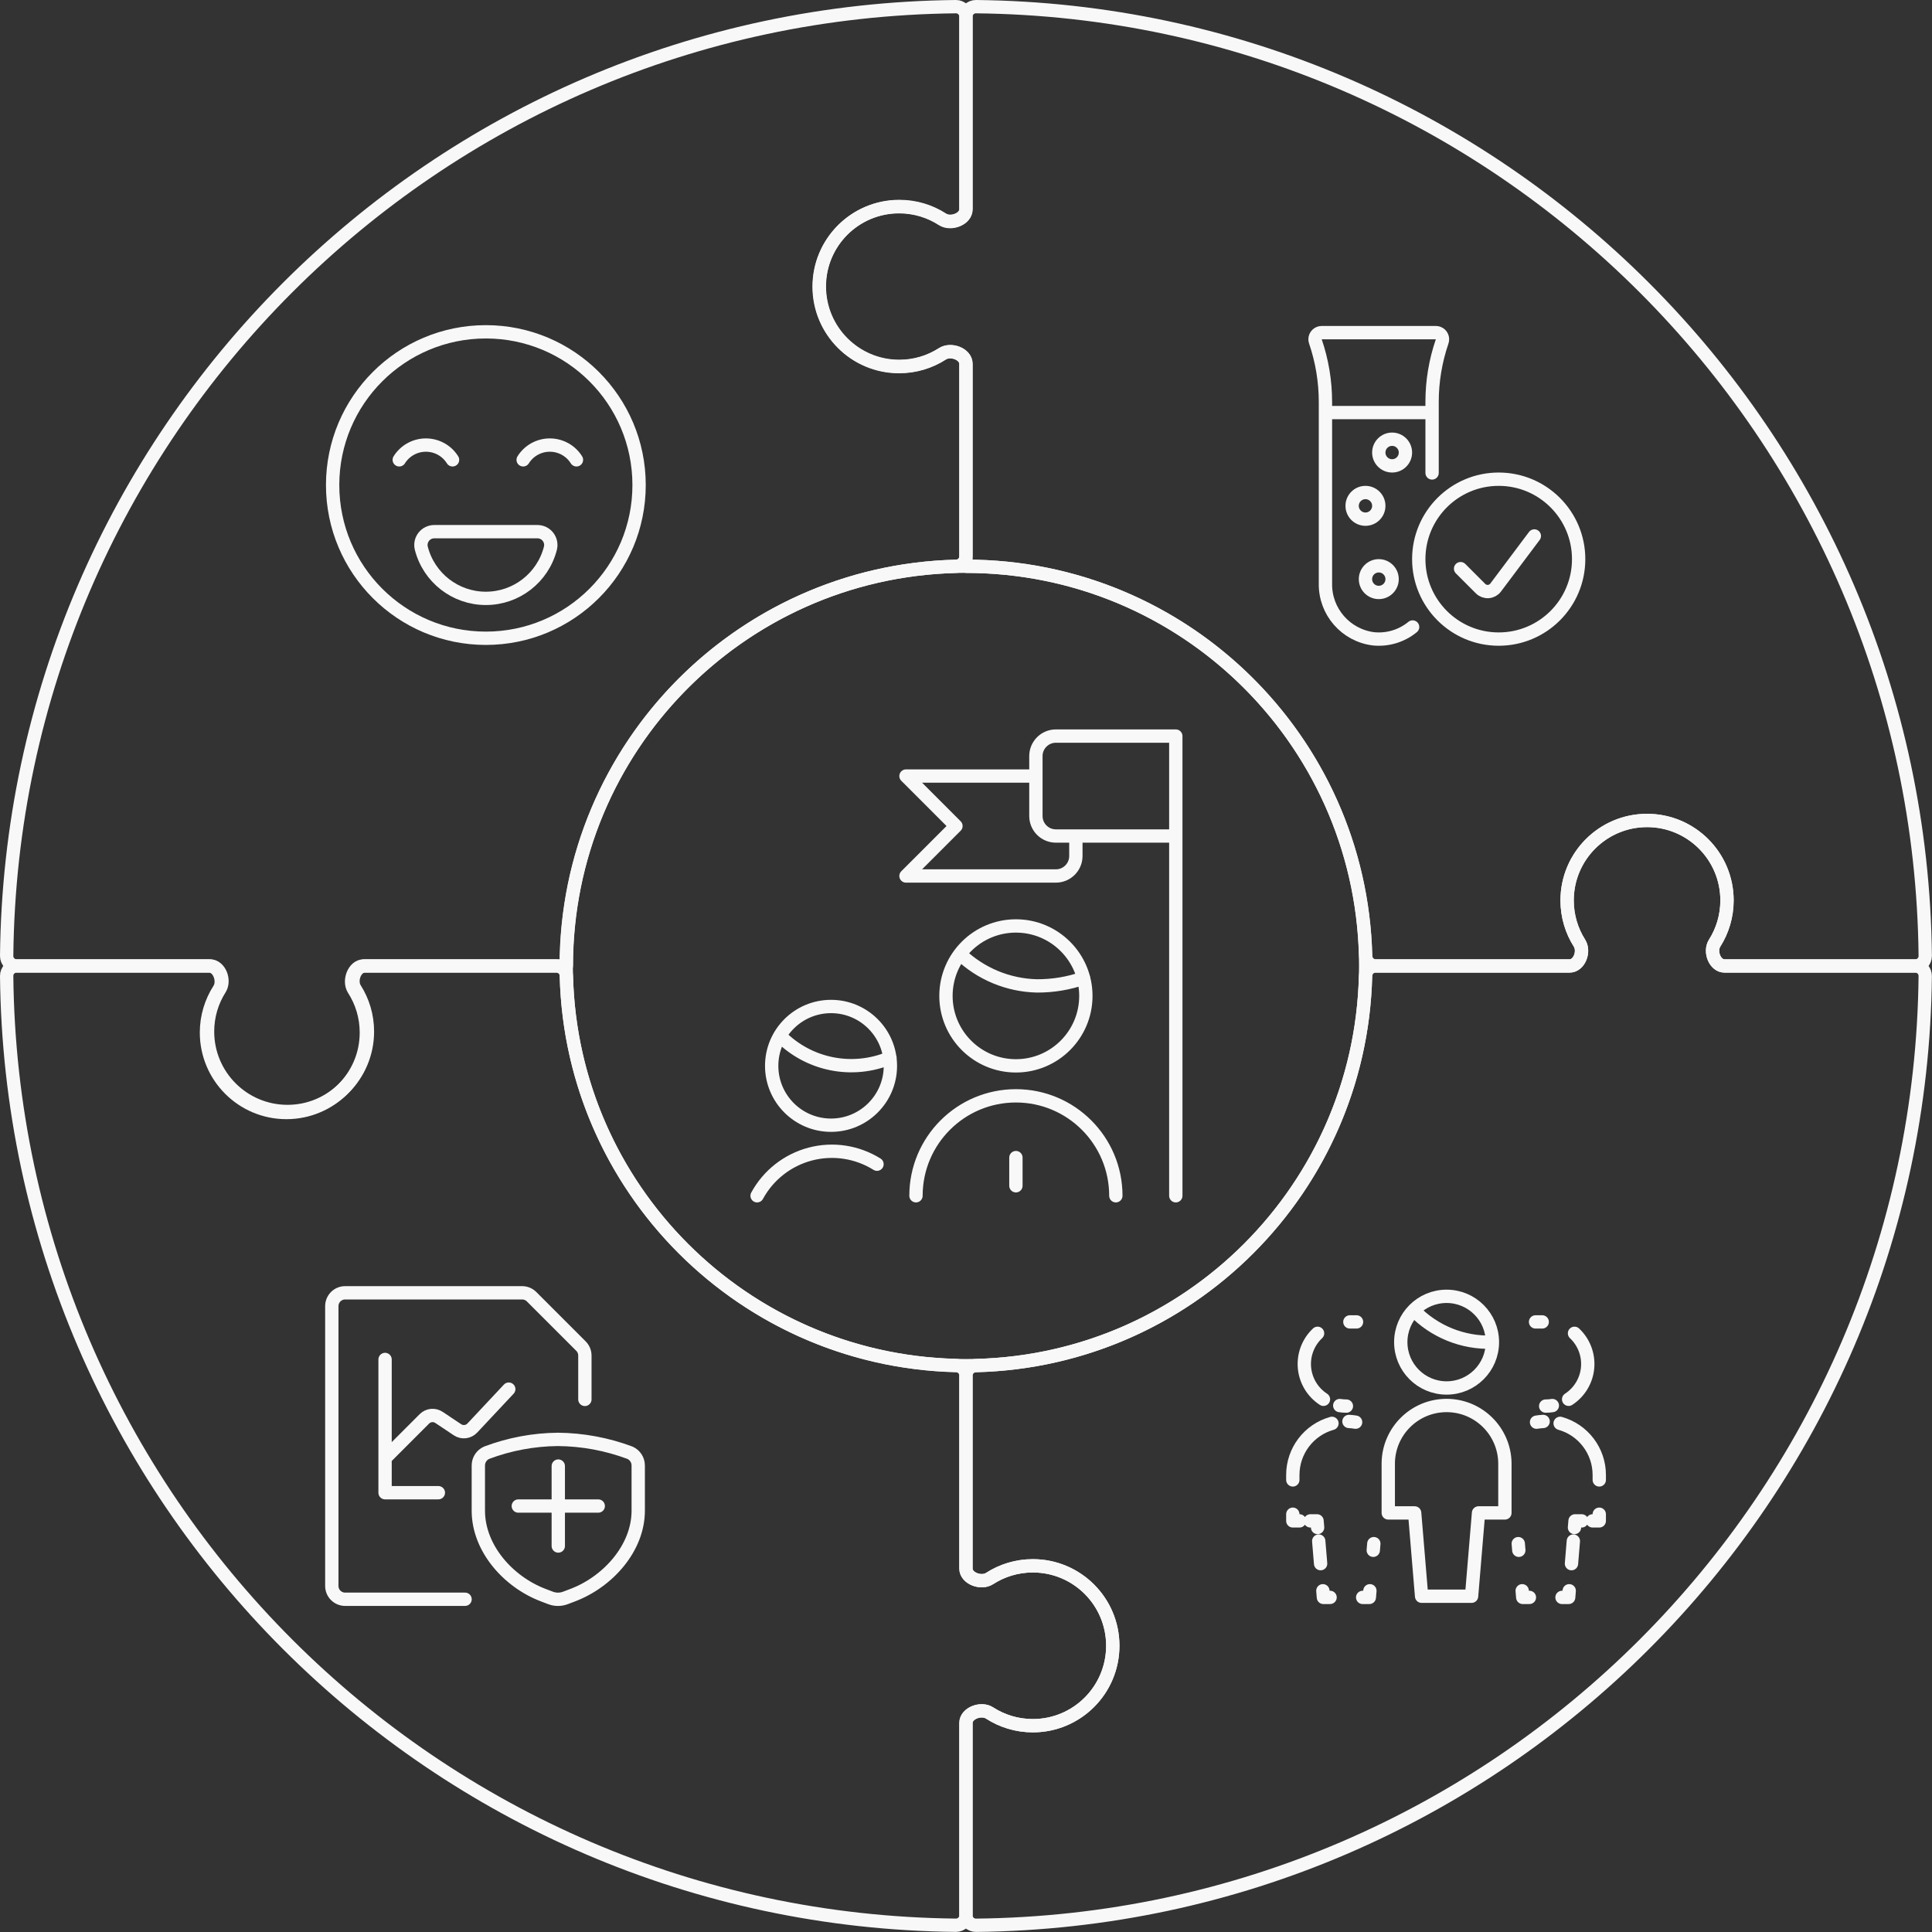 <?xml version="1.0" encoding="UTF-8"?> <svg xmlns="http://www.w3.org/2000/svg" width="290" height="290" viewBox="0 0 290 290" fill="none"><rect x="0" y="0" width="290" height="290" fill="#333333" stroke="none"/><g style="mix-blend-mode:multiply"><path fill-rule="evenodd" clip-rule="evenodd" d="M84.992 144.992C84.992 178.129 111.855 204.992 144.992 204.992C178.129 204.992 204.992 178.129 204.992 144.992C204.992 111.855 178.129 84.992 144.992 84.992C111.855 84.992 84.992 111.855 84.992 144.992Z" stroke="#F8F8F8" stroke-width="2" stroke-linecap="round" stroke-linejoin="round"></path><path fill-rule="evenodd" clip-rule="evenodd" d="M143.489 85.006C144.317 84.985 144.992 84.316 144.992 83.487V54.593C144.992 53.108 142.729 52.285 141.481 53.089C139.61 54.293 137.383 54.992 134.992 54.992C128.365 54.992 122.992 49.62 122.992 42.992C122.992 36.365 128.365 30.992 134.992 30.992C137.383 30.992 139.61 31.691 141.481 32.896C142.729 33.7 144.992 32.877 144.992 31.392V2.492C144.992 1.664 144.314 0.992 143.485 1C65.152 1.803 1.803 65.152 1 143.485C0.992 144.314 1.664 144.992 2.492 144.992H31.523C32.991 144.992 33.802 147.176 33.016 148.415C31.836 150.272 31.153 152.476 31.153 154.839C31.153 161.466 36.526 166.839 43.153 166.839C49.781 166.839 55.153 161.466 55.153 154.839C55.153 152.476 54.47 150.272 53.291 148.415C52.504 147.176 53.316 144.992 54.783 144.992H85.013C85.016 144.992 85.019 144.99 85.019 144.987C85.019 112.361 111.059 85.818 143.489 85.006Z" stroke="#F8F8F8" stroke-width="2" stroke-linecap="round" stroke-linejoin="round"></path><path fill-rule="evenodd" clip-rule="evenodd" d="M54.992 154.992C54.992 161.62 49.62 166.992 42.992 166.992C36.365 166.992 30.992 161.62 30.992 154.992C30.992 152.602 31.692 150.375 32.896 148.504C33.7 147.255 32.877 144.992 31.392 144.992H2.493C1.664 144.992 0.992 145.671 1 146.499C1.803 224.833 65.152 288.182 143.486 288.985C144.314 288.993 144.993 288.321 144.993 287.492V258.629C144.993 257.139 147.279 256.312 148.53 257.12C150.404 258.331 152.637 259.034 155.034 259.034C161.662 259.034 167.034 253.662 167.034 247.034C167.034 240.407 161.662 235.034 155.034 235.034C152.637 235.034 150.404 235.737 148.53 236.948C147.279 237.757 144.993 236.929 144.993 235.439V206.478C144.993 205.65 144.317 204.98 143.488 204.96C111.555 204.17 85.813 178.429 85.02 146.496C84.999 145.668 84.329 144.992 83.501 144.992H54.593C53.108 144.992 52.285 147.255 53.089 148.504C54.294 150.375 54.992 152.602 54.992 154.992Z" stroke="#F8F8F8" stroke-width="2" stroke-linecap="round" stroke-linejoin="round"></path><path fill-rule="evenodd" clip-rule="evenodd" d="M258.86 144.996C257.393 144.996 256.582 142.814 257.368 141.576C258.547 139.719 259.229 137.516 259.229 135.153C259.229 128.526 253.857 123.153 247.229 123.153C240.602 123.153 235.229 128.526 235.229 135.153C235.229 137.516 235.912 139.719 237.091 141.576C237.877 142.814 237.066 144.996 235.598 144.996L206.492 144.997C205.663 144.997 204.994 145.673 204.973 146.501C204.187 178.443 178.438 204.192 146.496 204.978C145.668 204.998 144.992 205.668 144.992 206.497L144.992 235.44C144.992 236.93 147.278 237.757 148.53 236.948C150.404 235.737 152.637 235.034 155.034 235.034C161.662 235.034 167.034 240.407 167.034 247.034C167.034 253.662 161.662 259.034 155.034 259.034C152.637 259.034 150.404 258.331 148.53 257.12C147.278 256.312 144.992 257.139 144.992 258.629V287.496C144.992 288.325 145.67 288.997 146.499 288.989C224.832 288.186 288.181 224.837 288.984 146.503C288.993 145.675 288.32 144.996 287.492 144.996H258.86Z" stroke="#F8F8F8" stroke-width="2" stroke-linecap="round" stroke-linejoin="round"></path><path fill-rule="evenodd" clip-rule="evenodd" d="M204.991 143.488C205.012 144.316 205.681 144.992 206.509 144.992H235.597C237.064 144.992 237.875 142.812 237.089 141.574C235.911 139.717 235.229 137.515 235.229 135.153C235.229 128.526 240.602 123.153 247.229 123.153C253.857 123.153 259.229 128.526 259.229 135.153C259.229 137.515 258.547 139.717 257.369 141.574C256.583 142.812 257.394 144.992 258.861 144.992L287.492 144.992C288.321 144.992 288.993 144.314 288.985 143.485C288.181 65.152 224.832 1.803 146.499 1C145.671 0.992 144.992 1.664 144.992 2.492V31.439C144.992 32.929 142.706 33.757 141.454 32.948C139.58 31.737 137.348 31.034 134.95 31.034C128.323 31.034 122.95 36.407 122.95 43.034C122.95 49.661 128.323 55.034 134.95 55.034C137.348 55.034 139.58 54.331 141.454 53.12C142.706 52.312 144.992 53.139 144.992 54.629V84.988C144.992 84.997 145 85.005 145.01 85.005C177.64 85.005 204.186 111.052 204.991 143.488Z" stroke="#F8F8F8" stroke-width="2" stroke-linecap="round" stroke-linejoin="round"></path><path d="M86.529 69.022C85.667 67.643 84.156 66.806 82.529 66.806C80.903 66.806 79.392 67.643 78.529 69.022M67.929 69.022C67.067 67.643 65.555 66.806 63.929 66.806C62.303 66.806 60.792 67.643 59.929 69.022M49.929 72.806C49.929 85.508 60.227 95.806 72.929 95.806C85.632 95.806 95.929 85.508 95.929 72.806C95.929 60.103 85.632 49.806 72.929 49.806C60.227 49.806 49.929 60.103 49.929 72.806ZM80.675 79.806C81.294 79.805 81.878 80.09 82.258 80.579C82.637 81.068 82.769 81.704 82.615 82.304C81.48 86.726 77.495 89.817 72.929 89.817C68.364 89.817 64.378 86.726 63.243 82.304C63.089 81.704 63.221 81.068 63.601 80.579C63.98 80.09 64.565 79.805 65.183 79.806H80.675Z" stroke="#F8F8F8" stroke-width="2" stroke-linecap="round" stroke-linejoin="round"></path><path d="M230.309 80.449L224.499 88.197C224.238 88.544 223.839 88.761 223.405 88.791C222.972 88.822 222.547 88.664 222.239 88.357L219.239 85.357M214.961 70.989V60.313C214.961 57.236 215.469 54.179 216.465 51.267C216.653 50.748 216.384 50.175 215.865 49.987C215.759 49.949 215.646 49.929 215.533 49.929H198.389C197.837 49.929 197.389 50.377 197.389 50.929C197.391 51.042 197.411 51.153 197.449 51.259C198.443 54.172 198.951 57.228 198.953 60.305V87.585C198.884 91.794 202.001 95.377 206.179 95.891C208.291 96.101 210.399 95.462 212.039 94.115M198.961 61.929H214.961M224.961 95.929C231.588 95.929 236.961 90.556 236.961 83.929C236.961 77.302 231.588 71.929 224.961 71.929C218.334 71.929 212.961 77.302 212.961 83.929C212.961 90.556 218.334 95.929 224.961 95.929ZM202.961 75.929C202.961 77.034 203.856 77.929 204.961 77.929C206.066 77.929 206.961 77.034 206.961 75.929C206.961 74.825 206.066 73.929 204.961 73.929C203.856 73.929 202.961 74.825 202.961 75.929ZM206.961 67.929C206.961 69.034 207.856 69.929 208.961 69.929C210.066 69.929 210.961 69.034 210.961 67.929C210.961 66.825 210.066 65.929 208.961 65.929C207.856 65.929 206.961 66.825 206.961 67.929ZM204.961 86.929C204.961 88.034 205.856 88.929 206.961 88.929C208.066 88.929 208.961 88.034 208.961 86.929C208.961 85.825 208.066 84.929 206.961 84.929C205.856 84.929 204.961 85.825 204.961 86.929Z" stroke="#F8F8F8" stroke-width="2" stroke-linecap="round" stroke-linejoin="round"></path><path d="M152.492 173.758V177.988M167.492 179.488C167.492 171.204 160.777 164.488 152.492 164.488C144.208 164.488 137.492 171.204 137.492 179.488M131.642 174.748C128.653 172.882 125.026 172.332 121.618 173.229C118.21 174.127 115.324 176.392 113.642 179.488M117.062 155.458C121.368 159.853 127.921 161.174 133.592 158.788M176.492 179.488V110.488H158.492C156.835 110.488 155.492 111.832 155.492 113.488V122.488C155.492 124.145 156.835 125.488 158.492 125.488H176.492M155.492 116.488H135.992L143.492 123.988L135.992 131.488H158.492C160.149 131.488 161.492 130.145 161.492 128.488V125.488M144.092 143.188C147.208 146.175 151.328 147.887 155.642 147.988C158.032 148.001 160.406 147.605 162.662 146.818M141.992 149.488C141.992 155.287 146.693 159.988 152.492 159.988C158.291 159.988 162.992 155.287 162.992 149.488C162.992 143.689 158.291 138.988 152.492 138.988C146.693 138.988 141.992 143.689 141.992 149.488ZM115.832 159.988C115.832 164.909 119.821 168.898 124.742 168.898C129.663 168.898 133.652 164.909 133.652 159.988C133.652 155.068 129.663 151.078 124.742 151.078C119.821 151.078 115.832 155.068 115.832 159.988Z" stroke="#F8F8F8" stroke-width="2" stroke-linecap="round" stroke-linejoin="round"></path><path d="M69.806 240.055H51.806C50.701 240.055 49.806 239.16 49.806 238.055V196.055C49.806 194.951 50.701 194.055 51.806 194.055H78.386C78.92 194.058 79.431 194.274 79.806 194.655L87.206 202.055C87.581 202.43 87.791 202.939 87.792 203.469V210.055M57.806 218.879L63.708 212.971C64.29 212.39 65.202 212.299 65.888 212.755L68.674 214.613C69.376 215.081 70.314 214.973 70.892 214.357L76.368 208.515M57.8 204.061V224.061H65.8M83.8 220.061V232.061M89.8 226.061H77.8M84.87 239.855L85.978 239.435C91.238 237.435 95.8 232.387 95.8 226.759V219.973C95.8 219.141 95.306 218.389 94.544 218.057C91.091 216.767 87.441 216.09 83.756 216.057C80.099 216.089 76.477 216.766 73.056 218.057C72.293 218.389 71.799 219.141 71.8 219.973V226.759C71.8 232.387 76.276 237.431 81.536 239.435L82.642 239.855C83.359 240.129 84.152 240.129 84.87 239.855Z" stroke="#F8F8F8" stroke-width="2" stroke-linecap="round" stroke-linejoin="round"></path><path d="M230.492 198.423H231.492M236.34 200.135C237.754 201.464 238.479 203.369 238.306 205.302C238.134 207.235 237.083 208.981 235.456 210.039M233.012 210.979C232.681 211.032 232.346 211.059 232.012 211.059M227.896 231.707L227.98 232.703M228.486 238.779L228.57 239.775H229.57M234.462 239.775H235.462L235.544 238.779M235.884 234.709L236.166 231.319M236.336 229.285L236.42 228.289H237.42M239.056 228.289H240.056V227.289M240.056 222.139V221.397C240.055 217.79 237.654 214.625 234.182 213.651M231.63 213.365C231.298 213.381 230.967 213.417 230.64 213.473M203.62 198.423H202.62M197.772 200.135C196.358 201.464 195.632 203.369 195.805 205.302C195.978 207.235 197.028 208.981 198.656 210.039M201.1 210.979C201.43 211.032 201.765 211.059 202.1 211.059M206.216 231.707L206.132 232.703M205.626 238.779L205.542 239.775H204.542M199.65 239.775H198.65L198.568 238.779M198.228 234.709L197.946 231.319M197.776 229.285L197.692 228.289H196.692M195.056 228.289H194.056V227.289M194.056 222.139V221.397C194.056 217.79 196.457 214.625 199.93 213.651M202.482 213.365C202.817 213.38 203.151 213.416 203.482 213.473M212.204 196.673C215.28 199.871 219.569 201.611 224.004 201.461M210.26 201.461C210.26 205.26 213.339 208.339 217.138 208.339C220.936 208.339 224.016 205.26 224.016 201.461C224.016 197.662 220.936 194.583 217.138 194.583C213.339 194.583 210.26 197.662 210.26 201.461ZM208.384 219.591C208.456 214.809 212.353 210.969 217.137 210.969C221.92 210.969 225.817 214.809 225.89 219.591V227.095H221.932L220.888 239.599H213.386L212.344 227.095H208.384V219.591Z" stroke="#F8F8F8" stroke-width="2" stroke-linecap="round" stroke-linejoin="round"></path></g></svg> 